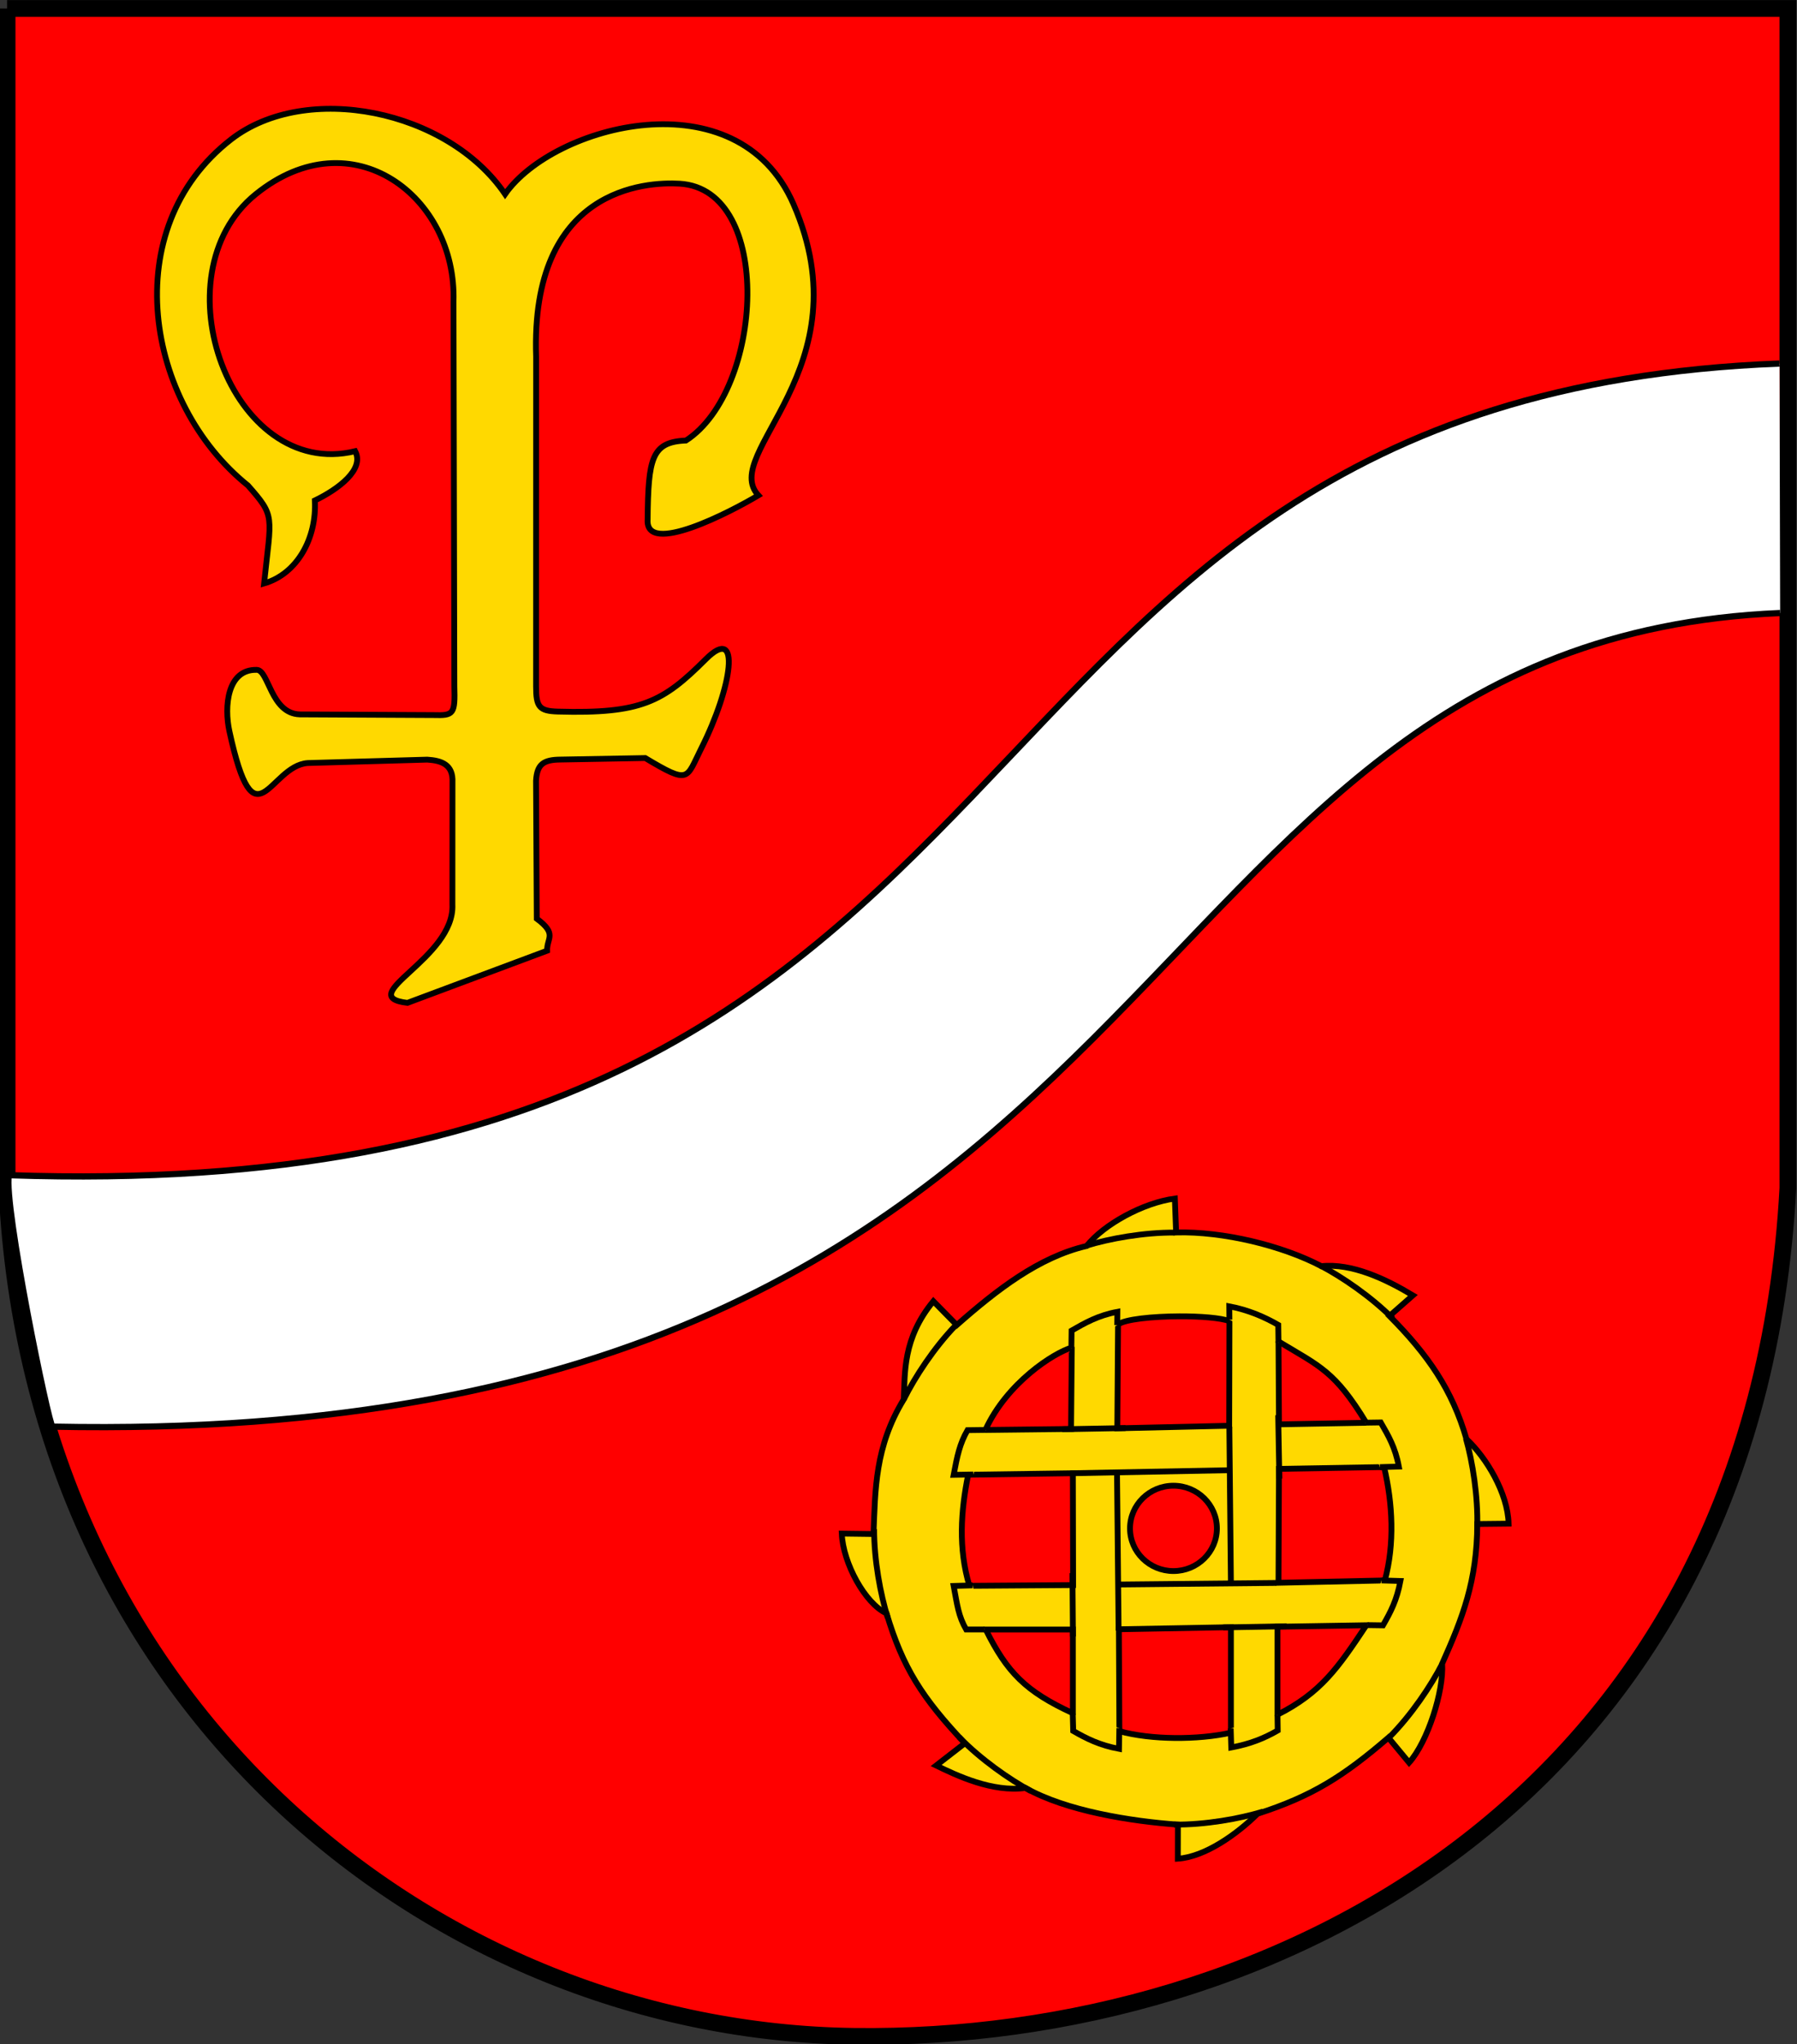<?xml version="1.0" encoding="UTF-8" standalone="no"?>
<!-- Created with Inkscape (http://www.inkscape.org/) -->
<svg
   xmlns:svg="http://www.w3.org/2000/svg"
   xmlns="http://www.w3.org/2000/svg"
   version="1.0"
   width="879.318"
   height="1000"
   id="svg2">
  <rect width="100%" height="100%" fill="#333333" stroke="none"/>
  <defs
     id="defs4">
    <marker
       markerUnits="strokeWidth"
       refX="0"
       refY="5"
       markerWidth="4"
       markerHeight="3"
       orient="auto"
       viewBox="0 0 10 10"
       id="ArrowEnd">
      <path
         d="M 0,0 L 10,5 L 0,10 L 0,0 z "
         id="path7" />
    </marker>
    <marker
       markerUnits="strokeWidth"
       refX="10"
       refY="5"
       markerWidth="4"
       markerHeight="3"
       orient="auto"
       viewBox="0 0 10 10"
       id="ArrowStart">
      <path
         d="M 10,0 L 0,5 L 10,10 L 10,0 z "
         id="path10" />
    </marker>
  </defs>
  <g
     transform="translate(1563.257,97.179)"
     id="g12">
    <g
       transform="matrix(1.291,0,0,1.291,454.269,-262.352)"
       id="g23037">
      <path
         d="M -1560.08,131.159 L -885.105,131.159 L -885.105,578.159 C -897.447,807.995 -1078.928,901.63 -1238.924,899.612 C -1397.017,897.593 -1550.308,775.792 -1560.08,579.387 L -1560.08,131.159"
         style="fill:#ff0000;fill-opacity:1;fill-rule:evenodd;stroke:#000000;stroke-width:6.355;stroke-miterlimit:4;stroke-dasharray:none;stroke-opacity:1"
         id="path14" />
      <path
         d="M -888.279,265.704 C -1223.875,278.678 -1144.751,587.43 -1559.399,573.278 C -1561.543,584.362 -1544.175,668.769 -1542.856,668.562 C -1107.658,677.382 -1145.263,371.034 -888.04,360.246"
         style="fill:#ffffff;fill-opacity:1;fill-rule:evenodd;stroke:#000000;stroke-width:2.363;stroke-miterlimit:4;stroke-dasharray:none;stroke-opacity:1"
         id="path16" />
      <path
         d="M -1371.315,201.505 C -1393.099,169.44 -1446.803,158.745 -1475.152,180.756 C -1518.832,214.67 -1507.559,280.71 -1468.773,311.922 C -1458.291,323.834 -1459.925,322.929 -1462.667,349.039 C -1450.087,345.414 -1442.684,331.874 -1443.417,317.595 C -1434.555,313.324 -1424.496,305.818 -1428.14,298.92 C -1474.932,310.279 -1503.614,232.091 -1465.842,201.548 C -1429.297,171.998 -1389.51,202.494 -1390.873,242.325 L -1390.549,387.897 C -1390.226,398.593 -1390.789,399.136 -1398.434,398.913 L -1449.159,398.662 C -1460.163,398.305 -1460.858,381.907 -1465.425,381.783 C -1476.677,381.485 -1477.842,395.755 -1475.813,405.047 C -1466.096,449.552 -1460.741,418.135 -1446.158,417.093 L -1400.824,415.802 C -1395.562,416.131 -1390.906,417.548 -1391.258,424.497 L -1391.287,470.646 C -1390.284,491.183 -1429.262,505.464 -1408.331,507.976 L -1355.393,488.206 C -1355.54,483.397 -1351.419,481.94 -1359.311,476.076 L -1359.593,423.775 C -1359.197,417.514 -1356.79,415.816 -1350.189,415.774 L -1318.2,415.199 C -1301.173,425.374 -1302.797,423.137 -1296.93,411.486 C -1285.261,388.313 -1281.657,364.157 -1295.284,377.782 C -1311.484,393.98 -1319.747,398.472 -1351.314,397.592 C -1358.442,397.394 -1359.582,395.767 -1359.581,387.994 L -1359.56,263.147 C -1361.757,199.146 -1317.901,196.778 -1305.117,197.545 C -1269.31,199.692 -1273.331,275.793 -1302.766,294.881 C -1315.827,295.418 -1317.064,301.671 -1317.29,324.786 C -1318.266,338.837 -1285.757,321.901 -1275.316,315.651 C -1290.196,299.693 -1234.784,267.766 -1262.015,205.287 C -1283.251,156.561 -1353.022,175.267 -1371.315,201.505 z "
         style="fill:#ffd900;fill-opacity:1;fill-rule:nonzero;stroke:#000000;stroke-width:2.2;stroke-miterlimit:4;stroke-dasharray:none;stroke-opacity:1"
         id="path18" />
      <g
         transform="translate(-741.403,53.788)"
         style="fill:#ffd900;fill-opacity:1"
         id="g16139">
        <path
           d="M 105.375,526.438 C 93.339,528.033 78.501,536.183 71.938,544.406 C 53.822,548.644 37.971,560.948 22.719,574.375 L 13.844,565.344 C 2.168,579.454 3.112,592.61 2.625,602.531 C -8.344,620.487 -8.175,636.758 -8.844,653.562 L -20.875,653.406 C -20.394,664.666 -11.943,679.99 -3.906,683.625 C 2.278,704.259 9.536,715.566 25.781,732.844 L 14.906,741.281 C 22.694,745.085 36.247,751.503 48.75,749.781 C 64.194,758.539 88.803,762.394 106.531,763.688 L 106.5,776.594 C 116.873,775.905 128.931,767.241 136.719,759.562 C 157.406,752.894 169.245,745.401 186.312,730.719 L 194.156,740.188 C 201.251,732.262 207.342,713.005 206.688,702.688 C 214.486,685.238 219.895,671.397 220,649.75 L 231.875,649.625 C 231.558,638.064 223.43,624.558 215.906,617.594 C 210.472,598.833 201.301,585.676 186.719,570.938 L 195.594,563.125 C 185.193,556.862 172.449,550.866 160.906,552.062 C 146.064,544.27 123.738,538.823 105.844,539.281 L 105.375,526.438 z M 107.125,571.062 C 115.068,571.032 122.748,571.642 126.062,572.875 L 125.969,612.531 L 83.562,613.5 L 83.844,574.188 C 86.239,572.177 96.912,571.101 107.125,571.062 z M 144.656,580.594 C 160.5,590.096 166.071,591.957 177.938,611.406 L 144.844,612 L 144.656,580.594 z M 66.312,582.906 L 66.031,613.75 L 33.562,614.125 C 41.742,596.233 59.496,584.877 66.312,582.906 z M 184.688,628.188 C 187.947,642.12 188.724,657.215 184.969,671.156 L 144.656,672.031 L 144.844,628.875 L 184.688,628.188 z M 66.719,630.531 L 66.812,672.906 L 27.5,673.188 C 23.239,659 24.264,644.813 27.031,631.094 L 66.719,630.531 z M 104.844,635.25 C 113.939,635.25 121.312,642.512 121.312,651.438 C 121.312,660.363 113.939,667.594 104.844,667.594 C 95.749,667.594 88.375,660.363 88.375,651.438 C 88.375,642.512 95.749,635.25 104.844,635.25 z M 177.969,688.125 C 167.149,704.373 160.793,713.639 144.281,722.031 L 144.281,688.688 L 177.969,688.125 z M 126.625,688.875 L 126.625,728.844 C 114.054,731.652 96.447,731.586 84.344,728.281 L 84.156,689.656 L 126.625,688.875 z M 33.688,689.75 L 66.719,689.75 L 66.719,721.469 C 48.766,713.184 41.803,706.03 33.688,689.75 z "
           transform="translate(-481.43,1.903)"
           style="fill:#ffd900;fill-opacity:1;fill-rule:evenodd;stroke:#000000;stroke-width:2.2;stroke-miterlimit:4;stroke-dasharray:none;stroke-opacity:1"
           id="path11150" />
        <g
           style="fill:#ffd900;fill-opacity:1"
           id="g16107">
          <path
             d="M -409.719,546.229 C -400.841,543.509 -387.813,541.139 -376.057,541.24"
             style="fill:#ffd900;fill-opacity:1;fill-rule:evenodd;stroke:#000000;stroke-width:2.2;stroke-linecap:butt;stroke-linejoin:miter;stroke-miterlimit:4;stroke-dasharray:none;stroke-opacity:1"
             id="path12135" />
          <path
             d="M -320.882,553.751 C -312.652,558.048 -301.711,565.507 -293.411,573.834"
             style="fill:#ffd900;fill-opacity:1;fill-rule:evenodd;stroke:#000000;stroke-width:2.2;stroke-linecap:butt;stroke-linejoin:miter;stroke-miterlimit:4;stroke-dasharray:none;stroke-opacity:1"
             id="path13118" />
          <path
             d="M -265.755,619.146 C -263.215,628.076 -261.108,641.149 -261.445,652.901"
             style="fill:#ffd900;fill-opacity:1;fill-rule:evenodd;stroke:#000000;stroke-width:2.2;stroke-linecap:butt;stroke-linejoin:miter;stroke-miterlimit:4;stroke-dasharray:none;stroke-opacity:1"
             id="path13120" />
          <path
             d="M -274.75,704.723 C -278.987,712.984 -286.368,723.978 -294.634,732.338"
             style="fill:#ffd900;fill-opacity:1;fill-rule:evenodd;stroke:#000000;stroke-width:2.2;stroke-linecap:butt;stroke-linejoin:miter;stroke-miterlimit:4;stroke-dasharray:none;stroke-opacity:1"
             id="path13122" />
          <path
             d="M -342.685,760.666 C -351.569,763.362 -364.603,765.698 -376.359,765.567"
             style="fill:#ffd900;fill-opacity:1;fill-rule:evenodd;stroke:#000000;stroke-width:2.2;stroke-linecap:butt;stroke-linejoin:miter;stroke-miterlimit:4;stroke-dasharray:none;stroke-opacity:1"
             id="path13124" />
          <path
             d="M -430.617,752.86 C -438.792,748.458 -449.636,740.858 -457.828,732.425"
             style="fill:#ffd900;fill-opacity:1;fill-rule:evenodd;stroke:#000000;stroke-width:2.2;stroke-linecap:butt;stroke-linejoin:miter;stroke-miterlimit:4;stroke-dasharray:none;stroke-opacity:1"
             id="path13126" />
          <path
             d="M -484.871,687.227 C -487.639,678.365 -490.081,665.35 -490.044,653.594"
             style="fill:#ffd900;fill-opacity:1;fill-rule:evenodd;stroke:#000000;stroke-width:2.2;stroke-linecap:butt;stroke-linejoin:miter;stroke-miterlimit:4;stroke-dasharray:none;stroke-opacity:1"
             id="path13128" />
          <path
             d="M -478.727,604.315 C -474.593,596.002 -467.35,584.916 -459.189,576.454"
             style="fill:#ffd900;fill-opacity:1;fill-rule:evenodd;stroke:#000000;stroke-width:2.2;stroke-linecap:butt;stroke-linejoin:miter;stroke-miterlimit:4;stroke-dasharray:none;stroke-opacity:1"
             id="path13130" />
        </g>
        <g
           style="fill:#ffd900;fill-opacity:1"
           id="g16127">
          <path
             d="M -418.757,615.757 L -394.73,615.314"
             style="fill:#ffd900;fill-opacity:1;fill-rule:evenodd;stroke:#000000;stroke-width:2.2;stroke-linecap:butt;stroke-linejoin:miter;stroke-miterlimit:4;stroke-dasharray:none;stroke-opacity:1"
             id="path13132" />
          <path
             d="M -357.74,690.856 L -333.714,690.413"
             style="fill:#ffd900;fill-opacity:1;fill-rule:evenodd;stroke:#000000;stroke-width:2.2;stroke-linecap:butt;stroke-linejoin:miter;stroke-miterlimit:4;stroke-dasharray:none;stroke-opacity:1"
             id="path13134" />
          <path
             d="M -336.886,610.437 L -336.443,634.463"
             style="fill:#ffd900;fill-opacity:1;fill-rule:evenodd;stroke:#000000;stroke-width:2.2;stroke-linecap:butt;stroke-linejoin:miter;stroke-miterlimit:4;stroke-dasharray:none;stroke-opacity:1"
             id="path13136" />
          <path
             d="M -414.87,670.277 L -414.68,694.306"
             style="fill:#ffd900;fill-opacity:1;fill-rule:evenodd;stroke:#000000;stroke-width:2.2;stroke-linecap:butt;stroke-linejoin:miter;stroke-miterlimit:4;stroke-dasharray:none;stroke-opacity:1"
             id="path13138" />
        </g>
        <g
           style="fill:#ffd900;fill-opacity:1"
           id="g16133">
          <path
             d="M -415.736,632.444 L -355.459,631.282"
             style="fill:#ffd900;fill-opacity:1;fill-rule:evenodd;stroke:#000000;stroke-width:2.2;stroke-linecap:butt;stroke-linejoin:miter;stroke-miterlimit:4;stroke-dasharray:none;stroke-opacity:1"
             id="path13140" />
          <path
             d="M -397.903,674.603 L -337.618,673.994"
             style="fill:#ffd900;fill-opacity:1;fill-rule:evenodd;stroke:#000000;stroke-width:2.2;stroke-linecap:butt;stroke-linejoin:miter;stroke-miterlimit:4;stroke-dasharray:none;stroke-opacity:1"
             id="path13142" />
          <path
             d="M -355.406,614.811 L -354.797,675.095"
             style="fill:#ffd900;fill-opacity:1;fill-rule:evenodd;stroke:#000000;stroke-width:2.2;stroke-linecap:butt;stroke-linejoin:miter;stroke-miterlimit:4;stroke-dasharray:none;stroke-opacity:1"
             id="path13144" />
          <path
             d="M -397.985,631.785 L -397.377,692.069"
             style="fill:#ffd900;fill-opacity:1;fill-rule:evenodd;stroke:#000000;stroke-width:2.2;stroke-linecap:butt;stroke-linejoin:miter;stroke-miterlimit:4;stroke-dasharray:none;stroke-opacity:1"
             id="path13146" />
        </g>
        <g
           style="fill:#ffd900;fill-opacity:1"
           id="g16117">
          <path
             d="M -415.286,585.139 L -415.198,578.38 C -410.105,575.455 -405.162,572.63 -397.847,571.26 L -397.892,576.322"
             style="fill:#ffd900;fill-opacity:1;fill-rule:evenodd;stroke:#000000;stroke-width:2.2;stroke-linecap:butt;stroke-linejoin:miter;stroke-miterlimit:4;stroke-dasharray:none;stroke-opacity:1"
             id="path15110" />
          <path
             d="M -448.235,691.639 L -455.164,691.636 C -458.089,686.543 -458.527,682.452 -459.897,675.138 L -452.703,674.926"
             style="fill:#ffd900;fill-opacity:1;fill-rule:evenodd;stroke:#000000;stroke-width:2.2;stroke-linecap:butt;stroke-linejoin:miter;stroke-miterlimit:4;stroke-dasharray:none;stroke-opacity:1"
             id="path16093" />
          <path
             d="M -337.152,724.098 L -337.07,729.919 C -342.163,732.844 -347.362,734.987 -354.677,736.357 L -354.888,729.162"
             style="fill:#ffd900;fill-opacity:1;fill-rule:evenodd;stroke:#000000;stroke-width:2.2;stroke-linecap:butt;stroke-linejoin:miter;stroke-miterlimit:4;stroke-dasharray:none;stroke-opacity:1"
             id="path16095" />
          <path
             d="M -303.842,613.27 L -298.021,613.187 C -295.096,618.28 -292.527,622.588 -291.157,629.903 L -298.351,630.114"
             style="fill:#ffd900;fill-opacity:1;fill-rule:evenodd;stroke:#000000;stroke-width:2.2;stroke-linecap:butt;stroke-linejoin:miter;stroke-miterlimit:4;stroke-dasharray:none;stroke-opacity:1"
             id="path16097" />
          <path
             d="M -302.989,689.981 L -297.169,690.064 C -294.244,684.971 -291.93,680.578 -290.56,673.263 L -297.754,673.052"
             style="fill:#ffd900;fill-opacity:1;fill-rule:evenodd;stroke:#000000;stroke-width:2.2;stroke-linecap:butt;stroke-linejoin:miter;stroke-miterlimit:4;stroke-dasharray:none;stroke-opacity:1"
             id="path16099" />
          <path
             d="M -414.756,723.672 L -414.582,730.089 C -409.489,733.014 -404.546,735.498 -397.231,736.868 L -397.105,728.992"
             style="fill:#ffd900;fill-opacity:1;fill-rule:evenodd;stroke:#000000;stroke-width:2.2;stroke-linecap:butt;stroke-linejoin:miter;stroke-miterlimit:4;stroke-dasharray:none;stroke-opacity:1"
             id="path16101" />
          <path
             d="M -447.63,616.016 L -454.645,616.106 C -457.57,621.198 -458.527,625.721 -459.897,633.036 L -452.443,632.901"
             style="fill:#ffd900;fill-opacity:1;fill-rule:evenodd;stroke:#000000;stroke-width:2.2;stroke-linecap:butt;stroke-linejoin:miter;stroke-miterlimit:4;stroke-dasharray:none;stroke-opacity:1"
             id="path16103" />
          <path
             d="M -336.774,582.976 L -336.863,576.218 C -341.956,573.293 -348.11,570.554 -355.424,569.184 L -355.38,574.246"
             style="fill:#ffd900;fill-opacity:1;fill-rule:evenodd;stroke:#000000;stroke-width:2.2;stroke-linecap:butt;stroke-linejoin:miter;stroke-miterlimit:4;stroke-dasharray:none;stroke-opacity:1"
             id="path16105" />
        </g>
      </g>
    </g>
  </g>
</svg>
